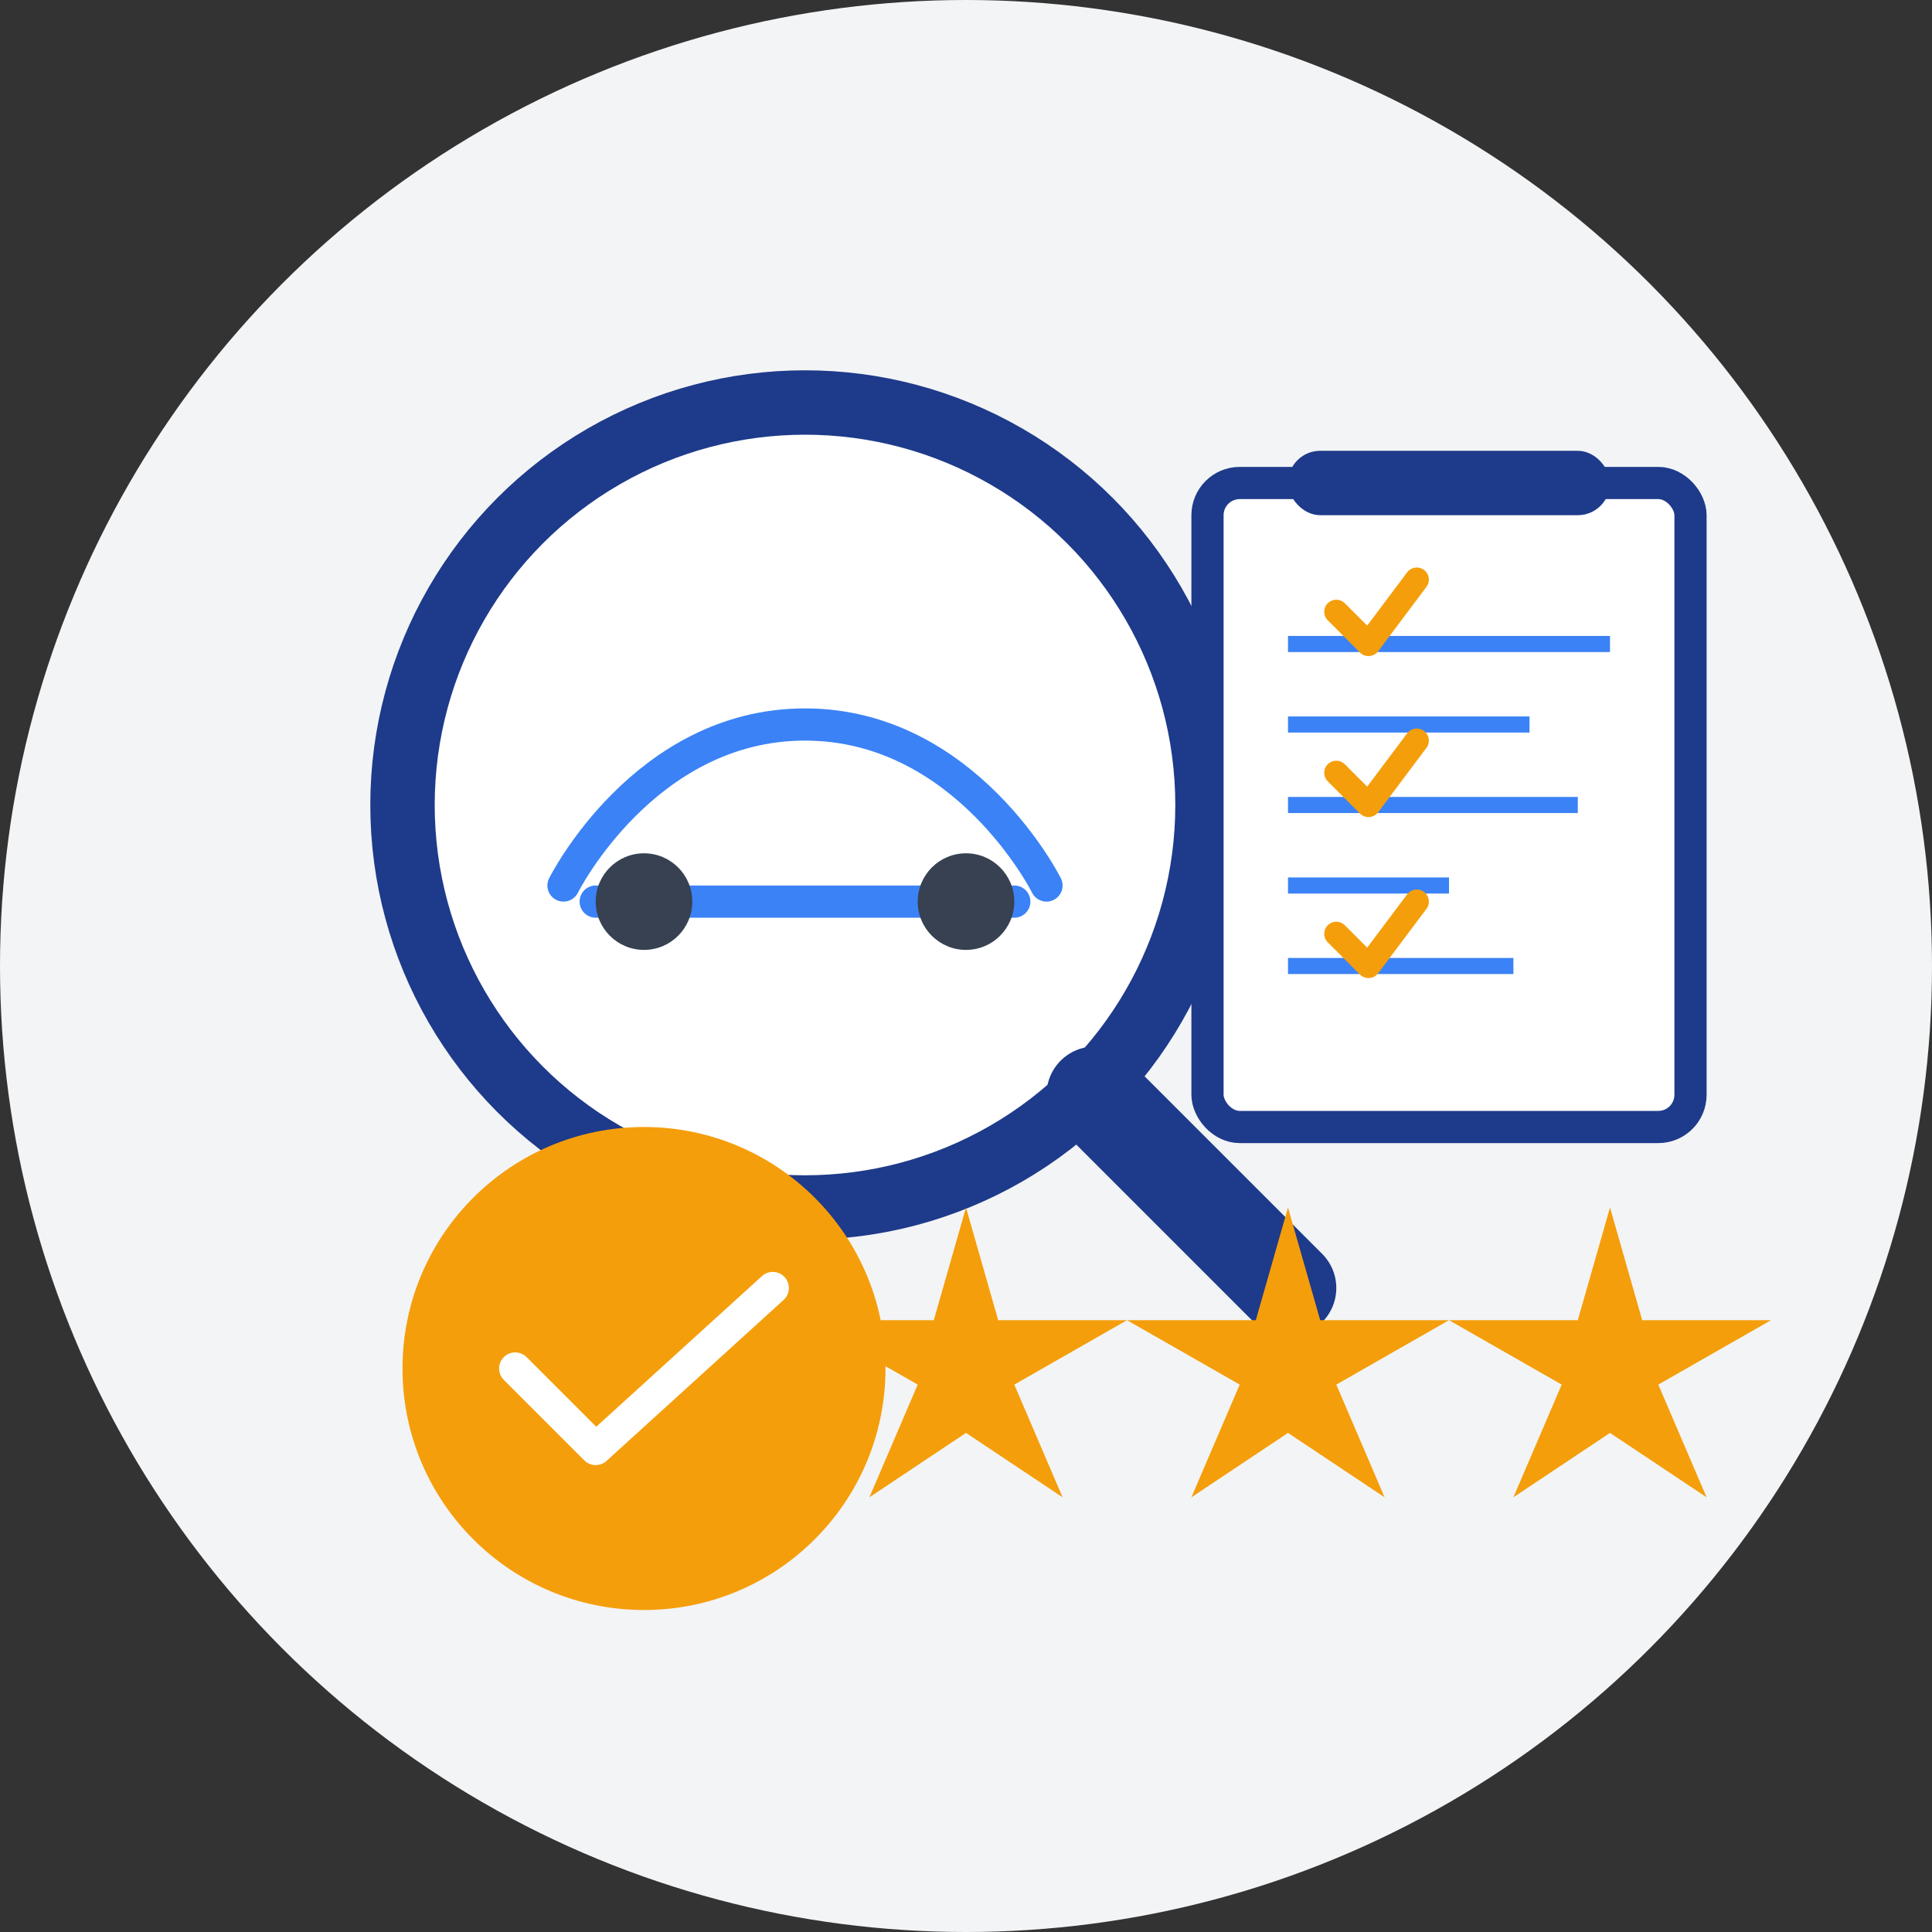 <svg xmlns="http://www.w3.org/2000/svg" width="120" height="120" viewBox="0 0 120 120" fill="none">
  <rect x="0" y="0" width="120" height="120" fill="#333333" stroke="none"/>
  <circle cx="60" cy="60" r="60" fill="#F3F4F6"/>
  
  <!-- Magnifying glass -->
  <circle cx="50" cy="50" r="25" fill="#ffffff" stroke="#1e3a8a" stroke-width="4"/>
  <path d="M68 68L80 80" stroke="#1e3a8a" stroke-width="6" stroke-linecap="round"/>
  
  <!-- Car silhouette inside magnifying glass -->
  <path d="M35 55C35 55 40 45 50 45C60 45 65 55 65 55" stroke="#3b82f6" stroke-width="2" stroke-linecap="round"/>
  <path d="M37 56H63" stroke="#3b82f6" stroke-width="2" stroke-linecap="round"/>
  <circle cx="40" cy="56" r="3" fill="#374151"/>
  <circle cx="60" cy="56" r="3" fill="#374151"/>
  
  <!-- Clipboard with checklist -->
  <rect x="75" y="30" width="30" height="40" rx="2" fill="#ffffff" stroke="#1e3a8a" stroke-width="2"/>
  <rect x="80" y="28" width="20" height="4" rx="2" fill="#1e3a8a"/>
  
  <!-- Checklist items -->
  <path d="M80 40L100 40" stroke="#3b82f6" stroke-width="1"/>
  <path d="M80 45L95 45" stroke="#3b82f6" stroke-width="1"/>
  <path d="M80 50L98 50" stroke="#3b82f6" stroke-width="1"/>
  <path d="M80 55L90 55" stroke="#3b82f6" stroke-width="1"/>
  <path d="M80 60L94 60" stroke="#3b82f6" stroke-width="1"/>
  
  <!-- Checkmarks -->
  <path d="M83 38L85 40L88 36" stroke="#f59e0b" stroke-width="1.5" stroke-linecap="round" stroke-linejoin="round"/>
  <path d="M83 48L85 50L88 46" stroke="#f59e0b" stroke-width="1.5" stroke-linecap="round" stroke-linejoin="round"/>
  <path d="M83 58L85 60L88 56" stroke="#f59e0b" stroke-width="1.5" stroke-linecap="round" stroke-linejoin="round"/>
  
  <!-- Certificate badge -->
  <circle cx="40" cy="85" r="15" fill="#f59e0b"/>
  <path d="M32 85L37 90L48 80" stroke="#ffffff" stroke-width="2" stroke-linecap="round" stroke-linejoin="round"/>
  
  <!-- Star ratings -->
  <g transform="translate(80, 85)">
    <path d="M0 -10L2 -3L10 -3L3 1L6 8L0 4L-6 8L-3 1L-10 -3L-2 -3L0 -10Z" fill="#f59e0b"/>
  </g>
  <g transform="translate(100, 85)">
    <path d="M0 -10L2 -3L10 -3L3 1L6 8L0 4L-6 8L-3 1L-10 -3L-2 -3L0 -10Z" fill="#f59e0b"/>
  </g>
  <g transform="translate(60, 85)">
    <path d="M0 -10L2 -3L10 -3L3 1L6 8L0 4L-6 8L-3 1L-10 -3L-2 -3L0 -10Z" fill="#f59e0b"/>
  </g>
</svg>
